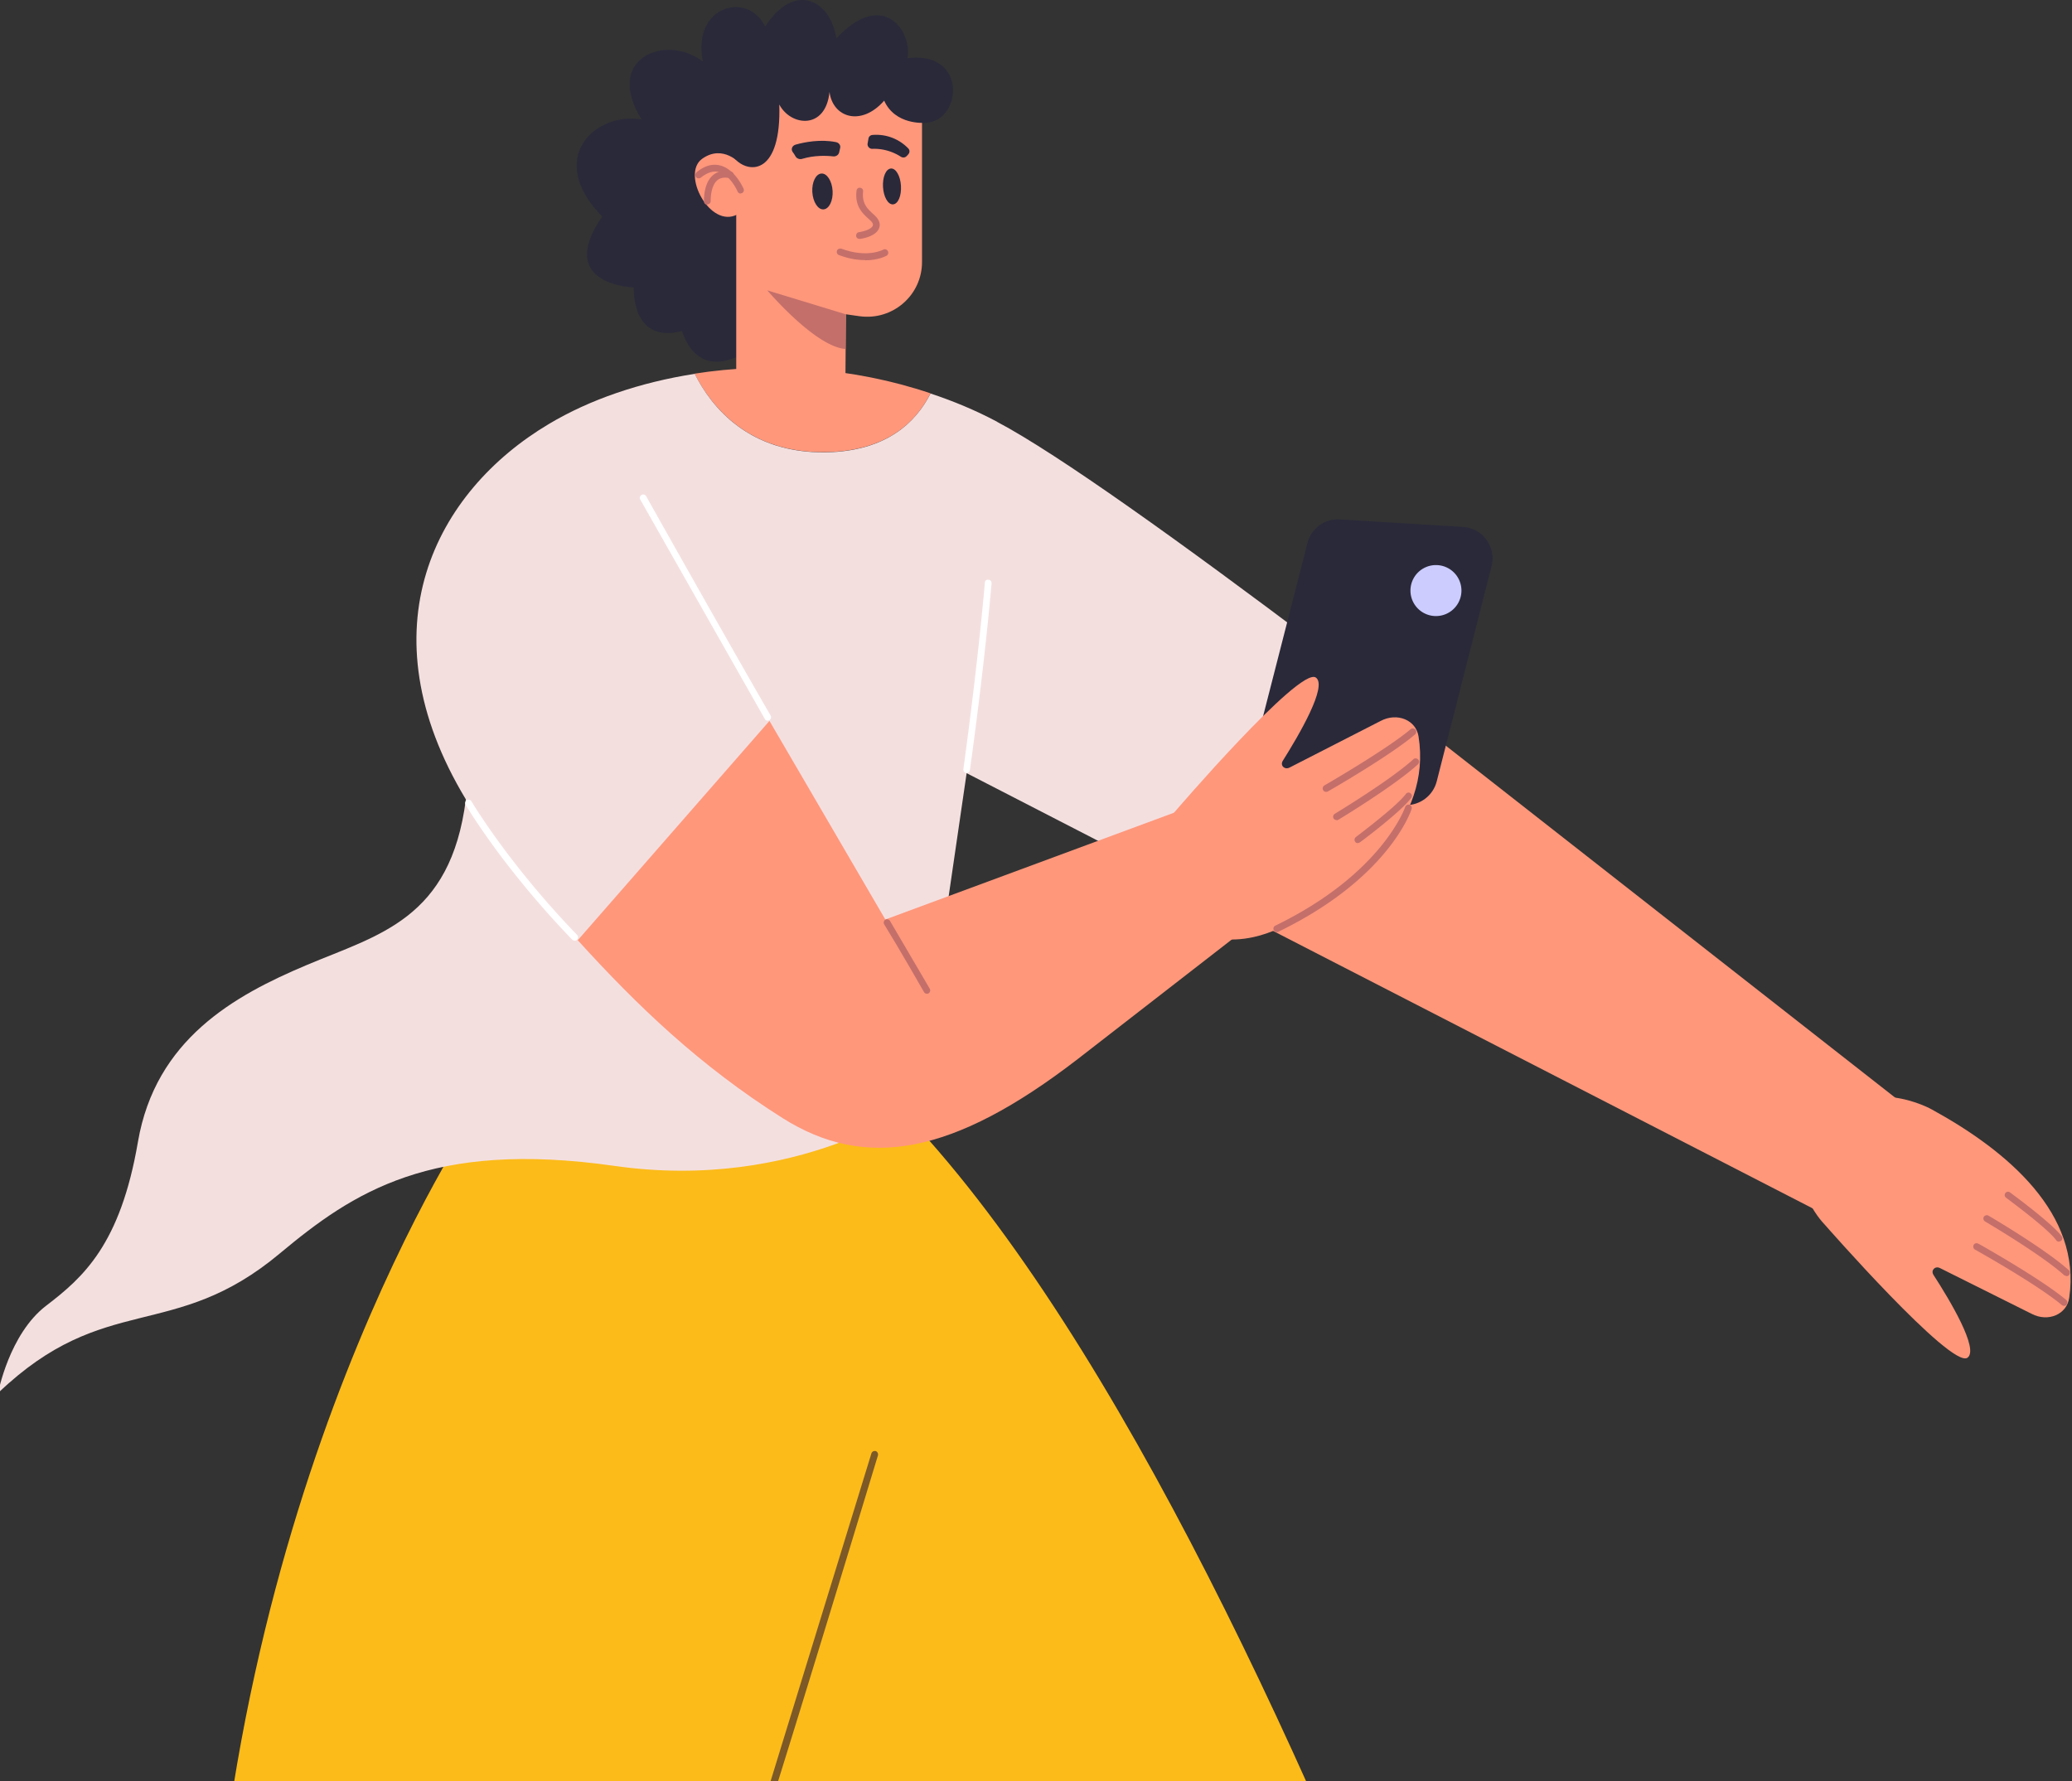 <svg xmlns="http://www.w3.org/2000/svg" xmlns:v="https://vecta.io/nano" width="385" height="331" fill="none"><rect width="100%" height="100%" fill="#333333" stroke="none"/><g clip-path="url(#A)"><path d="M138.918 65.17s-8.721 6.485-12.202-3.654c-9.545 2.436-8.935-8.097-8.935-8.097s-14.713-.394-5.885-13.184c-10.551-10.748-1.436-19.454 7.32-18.057-7.105-11.357 4.486-16.015 11.376-10.748-2.045-10.354 8.326-13.185 11.591-6.485 5.491-8.527 12.201-4.873 13.206 2.221 8.72-9.423 14.211-1.218 13.206 3.654 12.201-1.612 9.94 14.188 1.436 11.751-18.876 27.157-31.078 42.599-31.078 42.599h-.035z" fill="#29293a"></path><g fill="#ff977b"><path d="M136.764 15.191s14.318-6.628 34.558 2.365v31.063c.035 6.234-5.455 10.999-11.627 10.139l-2.512-.358-.108 13.901-20.275-.215V15.191h-.036z"></path><path d="M137.625 30.489s-3.266-3.798-7.178-.967 1.508 13.041 6.567 10.318c1.544-3.798.611-9.351.611-9.351z"></path></g><g fill="#c46f6a"><path d="M159.694 44.39a.59.59 0 0 1-.61-.537.64.64 0 0 1 .538-.717c1.005-.143 2.584-.645 2.584-1.397 0-.322-.395-.716-.861-1.111-1.077-1.003-2.548-2.329-2.189-5.195.036-.358.323-.609.682-.537.358.036.574.358.538.681-.251 2.221.789 3.189 1.794 4.12.646.573 1.256 1.182 1.292 2.042 0 2.042-3.05 2.58-3.66 2.651h-.072-.036zm-2.546 14.009l-14.57-4.443s8.9 10.497 14.534 10.892l.036-6.485v.036zm-19.524-22.428c-.251 0-.466-.143-.574-.394 0 0-1.328-3.081-3.517-3.619-1.004-.251-2.117.108-3.301 1.039-.251.215-.682.179-.897-.072s-.18-.645.072-.896c1.471-1.218 2.942-1.648 4.378-1.29 2.799.681 4.306 4.192 4.378 4.335.143.322 0 .681-.323.824-.072 0-.144.036-.252.036l.036.036z"></path><path d="M131.416 38.049c-.323 0-.611-.251-.611-.609 0-.143-.143-3.332 1.651-4.873.861-.752 2.01-.967 3.409-.681.323.072.539.394.467.752-.072.322-.395.573-.754.466-1.005-.215-1.758-.072-2.296.394-1.113.931-1.256 3.081-1.221 3.834 0 .358-.251.645-.61.645l-.035.072zm29.318 10.282c-1.328 0-2.943-.215-4.845-.931-.323-.108-.502-.502-.359-.824.108-.322.467-.466.826-.358 4.809 1.791 7.751.179 7.751.179.287-.179.682-.072.861.251.18.287.072.681-.215.86-.072.036-1.507.86-3.983.86l-.036-.036z"></path></g><g fill="#29293a"><path d="M150.938 35.684c.108 1.827 1.041 3.296 2.081 3.224s1.795-1.612 1.687-3.439-1.041-3.296-2.081-3.224-1.795 1.612-1.687 3.439zm13.134-.931c.108 1.827.933 3.296 1.866 3.224s1.579-1.576 1.472-3.439c-.108-1.827-.933-3.296-1.866-3.225s-1.579 1.576-1.472 3.439zm-9.294-5.697c-1.256-.143-3.517-.215-5.742.466-.467.143-1.005-.072-1.22-.466-.18-.323-.359-.609-.539-.824-.358-.537-.071-1.182.575-1.361 1.65-.466 4.593-1.039 7.464-.466.574.107.933.609.789 1.111l-.179.788c-.108.502-.61.824-1.148.752z"></path><path d="M167.446 29.164c-.862-.573-2.799-1.612-5.383-1.505-.503 0-.897-.43-.862-.931l.18-1.039c.072-.323.359-.573.718-.609a8.26 8.26 0 0 1 6.674 2.508.78.78 0 0 1 0 1.075c-.107.143-.215.251-.323.358a.82.82 0 0 1-1.04.108l.036.036z"></path></g><path d="M88.138 207.334S41.021 276.302 38.58 384.179l-91.006 67.32 49.558 77.889s60.109-40.557 88.566-74.629c28.422-34.072 37.393-59.223 55.264-114.362l85.3 203.608 86.126-22.714s-69.08-239.292-147.059-317.182c-22.752 2.437-77.191 3.261-77.191 3.261v-.036z" fill="#fcbb19"></path><g fill="#ff977b"><path d="M357.497 208.158l-112.43-88.064-26.376 43.709 122.981 63.236 15.861-18.845-.036-.036z"></path><path d="M338.944 227.433s23.613 26.978 26.628 24.865c2.224-1.541-3.302-10.749-6.316-15.406-.539-.86.323-1.72 1.22-1.254l17.01 8.491c3.086 1.612 6.567.107 6.997-2.974 2.297-15.585-11.375-27.229-25.479-34.967 0 0-12.308-7.059-20.957 2.973-7.966 9.244.861 18.236.861 18.236l.036.036z"></path></g><g fill="#c46f6a"><path d="M383.514 242.66s-.287-.036-.395-.143c-4.485-3.798-16.005-10.247-16.148-10.319-.287-.179-.395-.537-.251-.86.179-.322.538-.394.861-.25.466.25 11.734 6.592 16.328 10.461.251.215.287.609.072.896-.108.143-.288.215-.467.215zm.466-5.553s-.287-.036-.431-.144c-4.27-3.869-14.605-9.924-14.713-9.996-.287-.179-.395-.573-.215-.859s.574-.395.861-.215c.431.25 10.551 6.198 14.929 10.139a.63.63 0 0 1 .036.896c-.108.143-.288.214-.467.214v-.035zm-1.398-6.378c-.179 0-.395-.071-.502-.25-1.615-2.258-9.259-7.847-9.331-7.918a.63.63 0 0 1-.143-.86c.215-.287.61-.323.861-.144.323.251 7.859 5.769 9.617 8.169.216.287.144.681-.143.86a.69.69 0 0 1-.359.108v.035z"></path></g><path d="M153.559 84.016c11.196-.215 16.687-5.589 19.342-10.927-14.462-4.873-29.893-5.84-43.852-3.654 3.158 6.198 10.084 14.833 24.474 14.582h.036z" fill="#ff977b"></path><path d="M185.245 78.355c-3.983-2.114-8.11-3.834-12.344-5.231-2.692 5.338-8.182 10.712-19.343 10.927-14.39.251-21.352-8.384-24.474-14.582-10.12 1.576-19.486 4.765-27.094 9.315-21.136 12.575-34.521 38.12-15.43 69.756-2.835 22.321-16.256 25.151-29.642 30.812-13.421 5.66-28.027 13.793-31.292 32.854S15.47 237.357 8.58 242.624s-8.936 16.23-8.936 16.23c19.917-19.06 32.512-9.315 52.393-25.975 13.493-11.25 28.027-21.102 62.154-16.23s56.484-11.751 56.484-11.751l8.935-61.23 39.116 20.136 26.376-43.71c-25.587-19.275-48.554-35.756-59.822-41.703l-.036-.036z" fill="#f4dfdf"></path><g fill="#fff"><path d="M179.614 143.633h-.072c-.359-.036-.574-.359-.538-.717 2.799-20.422 3.983-34.466 3.983-34.609 0-.359.251-.645.682-.574.359 0 .61.323.574.681 0 .143-1.184 14.224-4.019 34.681-.036.323-.323.538-.61.538zm-72.813 31.17s-.323-.072-.467-.18c-12.99-13.471-19.737-24.936-19.809-25.079-.179-.286-.072-.681.215-.86s.682-.071.861.215c.072.108 6.746 11.465 19.629 24.829.251.251.216.645 0 .895a.66.66 0 0 1-.43.18zm35.849-40.88a.59.59 0 0 1-.538-.322l-23.147-40.772c-.179-.287-.071-.681.252-.86.287-.179.681-.072.861.251.143.287 15.61 27.802 23.11 40.736.18.287.072.681-.215.86-.108.072-.215.072-.323.072v.035z"></path></g><path d="M232.543 141.483l10.406-40.593c.682-2.722 3.23-4.55 6.029-4.371l22.859 1.397c3.661.215 6.209 3.726 5.312 7.273l-10.192 40.019c-.682 2.651-3.122 4.478-5.885 4.407l-23.039-.788c-3.732-.144-6.388-3.691-5.455-7.273l-.035-.072z" fill="#29293a"></path><path d="M271.552 109.74a4.73 4.73 0 1 1-9.474 0 4.73 4.73 0 1 1 9.474 0z" fill="#ccf"></path><path d="M141.105 340.397h-.179a.63.63 0 0 1-.395-.788l21.388-69.541c.108-.322.431-.502.79-.43.323.108.502.466.43.788-.143.43-13.349 44.104-21.388 69.577-.071.251-.323.43-.61.43l-.036-.036z" fill="#7c5927"></path><path d="M218.117 151.049s23.325-27.229 26.376-25.151c2.26 1.541-3.194 10.784-6.137 15.477-.538.86.323 1.72 1.256 1.254l16.938-8.67c3.051-1.612 6.567-.179 7.034 2.902 2.476 15.549-11.125 27.372-25.12 35.219 0 0-12.237 7.165-20.993-2.759-8.075-9.136.682-18.236.682-18.236l-.036-.036z" fill="#ff977b"></path><g fill="#c46f6a"><path d="M246.396 147.144c-.216 0-.431-.108-.539-.323-.179-.286-.072-.68.216-.86.107-.071 11.555-6.664 16.04-10.461.252-.215.646-.179.898.071.215.251.179.645-.072.896-4.558 3.905-15.754 10.354-16.22 10.605-.108.072-.216.072-.323.072zm1.937 5.231c-.215 0-.431-.108-.538-.287-.18-.287-.072-.681.215-.86.108-.072 10.371-6.27 14.606-10.139.251-.251.645-.215.897.036s.215.645-.036.895c-4.342 3.977-14.39 10.068-14.821 10.319-.108.071-.215.071-.323.071v-.035zm3.982 4.299c-.179 0-.395-.072-.502-.251-.216-.287-.144-.681.143-.896.072-.071 7.644-5.732 9.259-7.989.215-.287.61-.359.861-.144.287.215.359.574.144.86-1.723 2.437-9.223 8.062-9.546 8.276a.69.69 0 0 1-.359.108v.036z"></path></g><path d="M107.338 174.695c11.053 12.181 22.644 23.324 38.075 33.069s31.687 6.879 54.833-10.963l36.567-28.376-14.21-19.06-58.099 21.497-21.532-36.903-35.634 40.772v-.036z" fill="#ff977b"></path><path d="M172.22 184.655c-.216 0-.431-.107-.539-.322-.036-.072-4.557-7.99-7.392-12.576-.18-.286-.072-.68.215-.86s.682-.071.861.215l7.393 12.612c.179.286.072.68-.215.86-.108.071-.216.071-.323.071z" fill="#c46f6a"></path><path d="M171.789 22.822s-5.455.466-7.5-4.12c-4.271 4.872-9.546 3.153-10.156-1.612-.718 7.094-7.213 6.377-9.33 2.329.395 12.862-5.419 12.898-8.074 10.283-2.656-2.651-6.245-13.328-6.245-13.328l8.326-8.205 35.132 6.807-2.153 7.846z" fill="#29293a"></path><path d="M237.244 173.19a.68.68 0 0 1-.574-.358c-.144-.322 0-.681.287-.824 19.88-9.638 24.115-21.962 24.151-22.07a.63.63 0 0 1 .789-.394.63.63 0 0 1 .395.788c-.179.538-4.378 12.934-24.797 22.823a.69.69 0 0 1-.287.071l.036-.036z" fill="#c46f6a"></path></g><defs><clipPath id="A"><path fill="#fff" d="M0 0h385v331H0z"></path></clipPath></defs></svg>